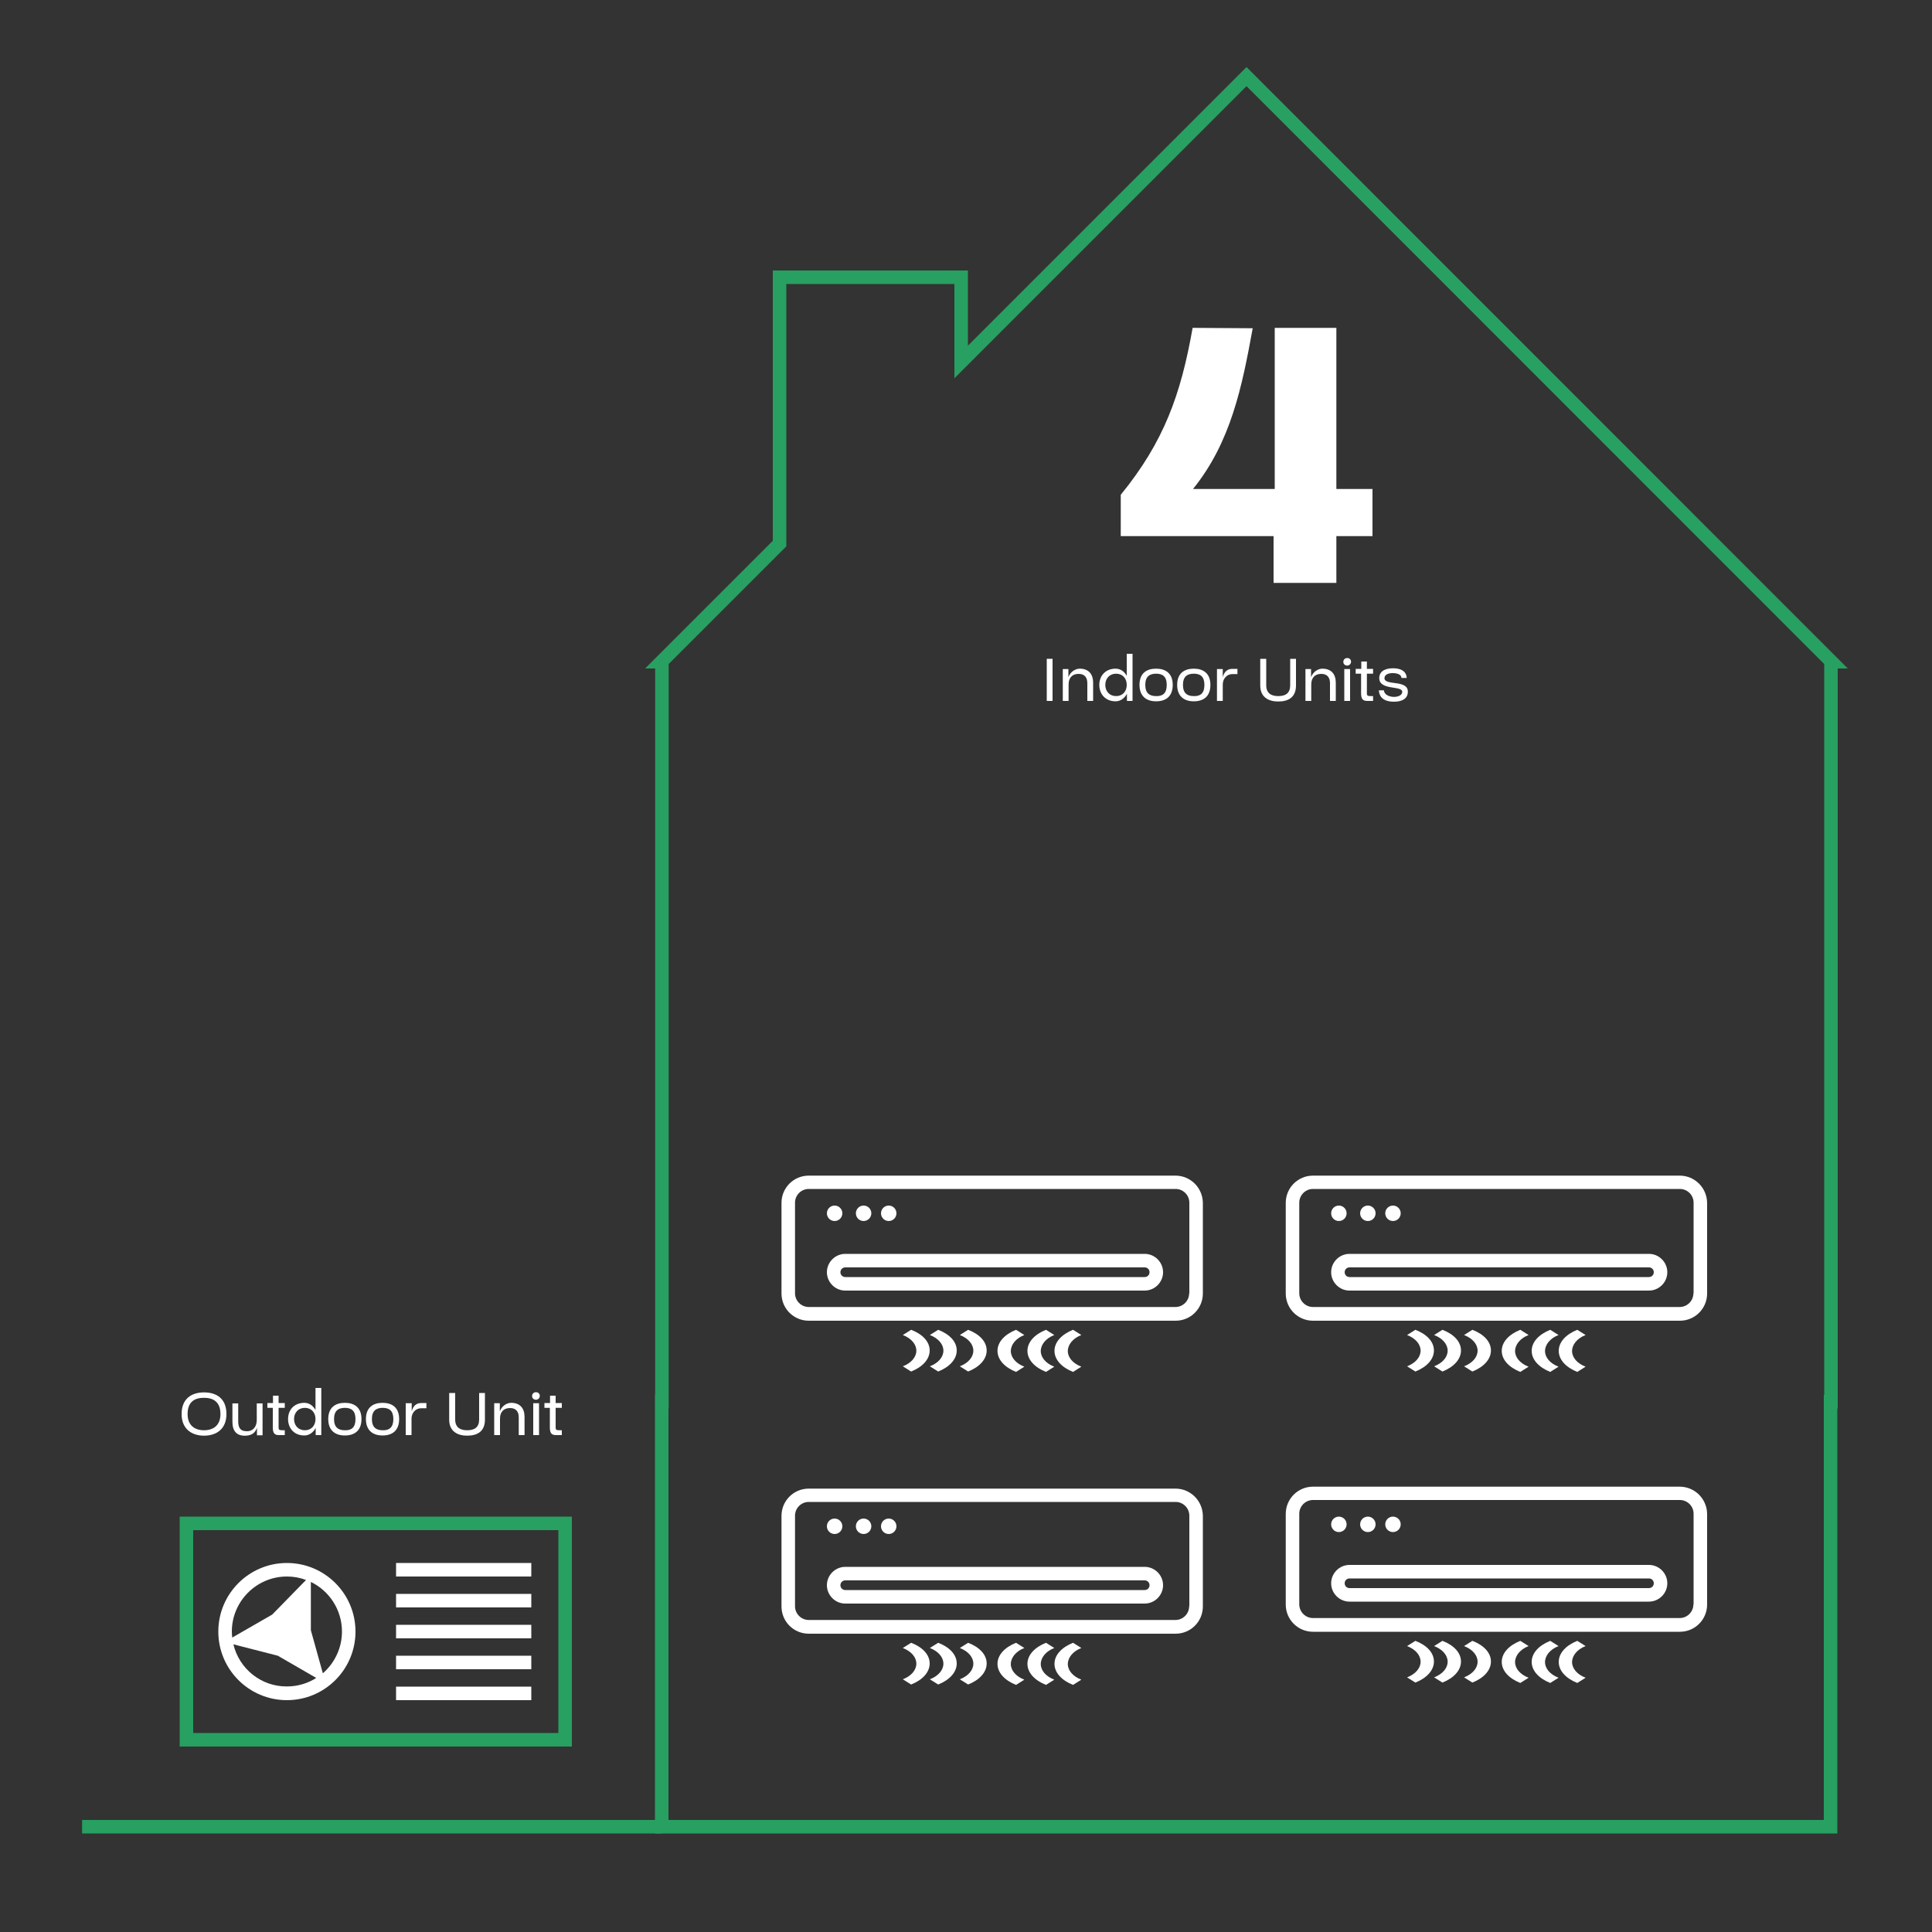 <?xml version="1.0" encoding="utf-8"?>
<!-- Generator: Adobe Illustrator 27.9.3, SVG Export Plug-In . SVG Version: 9.03 Build 53313)  -->
<svg version="1.1" id="Layer_1" xmlns="http://www.w3.org/2000/svg" xmlns:xlink="http://www.w3.org/1999/xlink" x="0px" y="0px"
	 viewBox="0 0 1000 1000" style="enable-background:new 0 0 1000 1000;" xml:space="preserve">
<rect x="0" y="0" width="1000" height="1000" fill="#333333" stroke="none"/>
<style type="text/css">
	.st0{fill:#27A061;}
	.st1{fill:#FFFFFF;}
</style>
<path class="st0" d="M296,904H93V785h203V904z M100,897h189V792H100V897z"/>
<rect x="42.5" y="942" class="st0" width="300" height="7"/>
<rect x="205" y="809" class="st1" width="70" height="7"/>
<rect x="205" y="825" class="st1" width="70" height="7"/>
<rect x="205" y="841" class="st1" width="70" height="7"/>
<rect x="205" y="857" class="st1" width="70" height="7"/>
<rect x="205" y="873" class="st1" width="70" height="7"/>
<path class="st1" d="M148.5,809c-19.6,0-35.5,15.9-35.5,35.5s15.9,35.5,35.5,35.5s35.5-15.9,35.5-35.5S168.1,809,148.5,809z
	 M148.5,816c3.5,0,6.8,0.6,9.9,1.8l-17.5,17.9l-20.7,11.9c-0.1-1-0.2-2-0.2-3.1C120,828.8,132.8,816,148.5,816z M120.8,851.1l23,5.9
	l19.9,11.5c-4.4,2.8-9.6,4.4-15.2,4.4C135.1,873,123.8,863.7,120.8,851.1z M167.1,866.1l-6.2-22.3v-25c9.5,4.6,16.1,14.4,16.1,25.7
	C177,853.1,173.1,860.9,167.1,866.1z"/>
<g>
	<path class="st1" d="M608.4,608.5H418.6c-7.8,0-14.1,6.3-14.1,14.1v46.9c0,7.8,6.3,14.1,14.1,14.1h189.9c7.8,0,14.1-6.3,14.1-14.1
		v-46.9C622.5,614.8,616.2,608.5,608.4,608.5z M615.5,669.4c0,3.9-3.2,7.1-7.1,7.1H418.6c-3.9,0-7.1-3.2-7.1-7.1v-46.9
		c0-3.9,3.2-7.1,7.1-7.1h189.9c3.9,0,7.1,3.2,7.1,7.1V669.4z"/>
	<path class="st1" d="M592.5,649h-155c-5.2,0-9.5,4.3-9.5,9.5s4.3,9.5,9.5,9.5h155c5.2,0,9.5-4.3,9.5-9.5S597.7,649,592.5,649z
		 M592.5,661h-155c-1.4,0-2.5-1.1-2.5-2.5s1.1-2.5,2.5-2.5h155c1.4,0,2.5,1.1,2.5,2.5S593.9,661,592.5,661z"/>
	<circle class="st1" cx="432" cy="628" r="4"/>
	<circle class="st1" cx="447" cy="628" r="4"/>
	<circle class="st1" cx="460" cy="628" r="4"/>
	<path class="st1" d="M530.2,691l-4.3-2.7c-6,2.4-9.6,6.4-9.6,10.9s3.6,8.5,9.6,10.9l4.3-2.7c-4.4-1.7-7-4.8-7-8.1
		S525.8,692.7,530.2,691z"/>
	<path class="st1" d="M545.7,691l-4.3-2.7c-6,2.4-9.6,6.4-9.6,10.9s3.6,8.5,9.6,10.9l4.3-2.7c-4.4-1.7-7-4.8-7-8.1
		S541.3,692.7,545.7,691z"/>
	<path class="st1" d="M559.7,691l-4.3-2.7c-6,2.4-9.6,6.4-9.6,10.9s3.6,8.5,9.6,10.9l4.3-2.7c-4.4-1.7-7-4.8-7-8.1
		S555.3,692.7,559.7,691z"/>
	<path class="st1" d="M501.1,688.3l-4.3,2.7c4.4,1.7,7,4.8,7,8.1s-2.6,6.4-7,8.1l4.3,2.7c6-2.4,9.6-6.4,9.6-10.9
		S507.1,690.6,501.1,688.3z"/>
	<path class="st1" d="M485.6,688.3l-4.3,2.7c4.4,1.7,7,4.8,7,8.1s-2.6,6.4-7,8.1l4.3,2.7c6-2.4,9.6-6.4,9.6-10.9
		S491.6,690.6,485.6,688.3z"/>
	<path class="st1" d="M471.6,688.3l-4.3,2.7c4.4,1.7,7,4.8,7,8.1s-2.6,6.4-7,8.1l4.3,2.7c6-2.4,9.6-6.4,9.6-10.9
		S477.6,690.6,471.6,688.3z"/>
</g>
<g>
	<path class="st1" d="M608.4,770.5H418.6c-7.8,0-14.1,6.3-14.1,14.1v46.9c0,7.8,6.3,14.1,14.1,14.1h189.9c7.8,0,14.1-6.3,14.1-14.1
		v-46.9C622.5,776.8,616.2,770.5,608.4,770.5z M615.5,831.4c0,3.9-3.2,7.1-7.1,7.1H418.6c-3.9,0-7.1-3.2-7.1-7.1v-46.9
		c0-3.9,3.2-7.1,7.1-7.1h189.9c3.9,0,7.1,3.2,7.1,7.1V831.4z"/>
	<path class="st1" d="M592.5,811h-155c-5.2,0-9.5,4.3-9.5,9.5s4.3,9.5,9.5,9.5h155c5.2,0,9.5-4.3,9.5-9.5S597.7,811,592.5,811z
		 M592.5,823h-155c-1.4,0-2.5-1.1-2.5-2.5s1.1-2.5,2.5-2.5h155c1.4,0,2.5,1.1,2.5,2.5S593.9,823,592.5,823z"/>
	<circle class="st1" cx="432" cy="790" r="4"/>
	<circle class="st1" cx="447" cy="790" r="4"/>
	<circle class="st1" cx="460" cy="790" r="4"/>
	<path class="st1" d="M530.2,853l-4.3-2.7c-6,2.4-9.6,6.4-9.6,10.9s3.6,8.5,9.6,10.9l4.3-2.7c-4.4-1.7-7-4.8-7-8.1
		S525.8,854.7,530.2,853z"/>
	<path class="st1" d="M545.7,853l-4.3-2.7c-6,2.4-9.6,6.4-9.6,10.9s3.6,8.5,9.6,10.9l4.3-2.7c-4.4-1.7-7-4.8-7-8.1
		S541.3,854.7,545.7,853z"/>
	<path class="st1" d="M559.7,853l-4.3-2.7c-6,2.4-9.6,6.4-9.6,10.9s3.6,8.5,9.6,10.9l4.3-2.7c-4.4-1.7-7-4.8-7-8.1
		S555.3,854.7,559.7,853z"/>
	<path class="st1" d="M501.1,850.3l-4.3,2.7c4.4,1.7,7,4.8,7,8.1s-2.6,6.4-7,8.1l4.3,2.7c6-2.4,9.6-6.4,9.6-10.9
		S507.1,852.6,501.1,850.3z"/>
	<path class="st1" d="M485.6,850.3l-4.3,2.7c4.4,1.7,7,4.8,7,8.1s-2.6,6.4-7,8.1l4.3,2.7c6-2.4,9.6-6.4,9.6-10.9
		S491.6,852.6,485.6,850.3z"/>
	<path class="st1" d="M471.6,850.3l-4.3,2.7c4.4,1.7,7,4.8,7,8.1s-2.6,6.4-7,8.1l4.3,2.7c6-2.4,9.6-6.4,9.6-10.9
		S477.6,852.6,471.6,850.3z"/>
</g>
<g>
	<path class="st1" d="M869.4,608.5H679.6c-7.8,0-14.1,6.3-14.1,14.1v46.9c0,7.8,6.3,14.1,14.1,14.1h189.9c7.8,0,14.1-6.3,14.1-14.1
		v-46.9C883.5,614.8,877.2,608.5,869.4,608.5z M876.5,669.4c0,3.9-3.2,7.1-7.1,7.1H679.6c-3.9,0-7.1-3.2-7.1-7.1v-46.9
		c0-3.9,3.2-7.1,7.1-7.1h189.9c3.9,0,7.1,3.2,7.1,7.1V669.4z"/>
	<path class="st1" d="M853.5,649h-155c-5.2,0-9.5,4.3-9.5,9.5s4.3,9.5,9.5,9.5h155c5.2,0,9.5-4.3,9.5-9.5S858.7,649,853.5,649z
		 M853.5,661h-155c-1.4,0-2.5-1.1-2.5-2.5s1.1-2.5,2.5-2.5h155c1.4,0,2.5,1.1,2.5,2.5S854.9,661,853.5,661z"/>
	<circle class="st1" cx="693" cy="628" r="4"/>
	<circle class="st1" cx="708" cy="628" r="4"/>
	<circle class="st1" cx="721" cy="628" r="4"/>
	<path class="st1" d="M791.2,691l-4.3-2.7c-6,2.4-9.6,6.4-9.6,10.9s3.6,8.5,9.6,10.9l4.3-2.7c-4.4-1.7-7-4.8-7-8.1
		S786.8,692.7,791.2,691z"/>
	<path class="st1" d="M806.7,691l-4.3-2.7c-6,2.4-9.6,6.4-9.6,10.9s3.6,8.5,9.6,10.9l4.3-2.7c-4.4-1.7-7-4.8-7-8.1
		S802.3,692.7,806.7,691z"/>
	<path class="st1" d="M820.7,691l-4.3-2.7c-6,2.4-9.6,6.4-9.6,10.9s3.6,8.5,9.6,10.9l4.3-2.7c-4.4-1.7-7-4.8-7-8.1
		S816.3,692.7,820.7,691z"/>
	<path class="st1" d="M762.1,688.3l-4.3,2.7c4.4,1.7,7,4.8,7,8.1s-2.6,6.4-7,8.1l4.3,2.7c6-2.4,9.6-6.4,9.6-10.9
		S768.1,690.6,762.1,688.3z"/>
	<path class="st1" d="M746.6,688.3l-4.3,2.7c4.4,1.7,7,4.8,7,8.1s-2.6,6.4-7,8.1l4.3,2.7c6-2.4,9.6-6.4,9.6-10.9
		S752.6,690.6,746.6,688.3z"/>
	<path class="st1" d="M732.6,688.3l-4.3,2.7c4.4,1.7,7,4.8,7,8.1s-2.6,6.4-7,8.1l4.3,2.7c6-2.4,9.6-6.4,9.6-10.9
		S738.6,690.6,732.6,688.3z"/>
</g>
<g>
	<path class="st1" d="M869.4,769.5H679.6c-7.8,0-14.1,6.3-14.1,14.1v46.9c0,7.8,6.3,14.1,14.1,14.1h189.9c7.8,0,14.1-6.3,14.1-14.1
		v-46.9C883.5,775.8,877.2,769.5,869.4,769.5z M876.5,830.4c0,3.9-3.2,7.1-7.1,7.1H679.6c-3.9,0-7.1-3.2-7.1-7.1v-46.9
		c0-3.9,3.2-7.1,7.1-7.1h189.9c3.9,0,7.1,3.2,7.1,7.1V830.4z"/>
	<path class="st1" d="M853.5,810h-155c-5.2,0-9.5,4.3-9.5,9.5s4.3,9.5,9.5,9.5h155c5.2,0,9.5-4.3,9.5-9.5S858.7,810,853.5,810z
		 M853.5,822h-155c-1.4,0-2.5-1.1-2.5-2.5s1.1-2.5,2.5-2.5h155c1.4,0,2.5,1.1,2.5,2.5S854.9,822,853.5,822z"/>
	<circle class="st1" cx="693" cy="789" r="4"/>
	<circle class="st1" cx="708" cy="789" r="4"/>
	<circle class="st1" cx="721" cy="789" r="4"/>
	<path class="st1" d="M791.2,852l-4.3-2.7c-6,2.4-9.6,6.4-9.6,10.9s3.6,8.5,9.6,10.9l4.3-2.7c-4.4-1.7-7-4.8-7-8.1
		S786.8,853.7,791.2,852z"/>
	<path class="st1" d="M806.7,852l-4.3-2.7c-6,2.4-9.6,6.4-9.6,10.9s3.6,8.5,9.6,10.9l4.3-2.7c-4.4-1.7-7-4.8-7-8.1
		S802.3,853.7,806.7,852z"/>
	<path class="st1" d="M820.7,852l-4.3-2.7c-6,2.4-9.6,6.4-9.6,10.9s3.6,8.5,9.6,10.9l4.3-2.7c-4.4-1.7-7-4.8-7-8.1
		S816.3,853.7,820.7,852z"/>
	<path class="st1" d="M762.1,849.3l-4.3,2.7c4.4,1.7,7,4.8,7,8.1s-2.6,6.4-7,8.1l4.3,2.7c6-2.4,9.6-6.4,9.6-10.9
		S768.1,851.6,762.1,849.3z"/>
	<path class="st1" d="M746.6,849.3l-4.3,2.7c4.4,1.7,7,4.8,7,8.1s-2.6,6.4-7,8.1l4.3,2.7c6-2.4,9.6-6.4,9.6-10.9
		S752.6,851.6,746.6,849.3z"/>
	<path class="st1" d="M732.6,849.3l-4.3,2.7c4.4,1.7,7,4.8,7,8.1s-2.6,6.4-7,8.1l4.3,2.7c6-2.4,9.6-6.4,9.6-10.9
		S738.6,851.6,732.6,849.3z"/>
</g>
<g>
	<path class="st1" d="M544.8,341v21.8h-3V341H544.8z"/>
	<path class="st1" d="M550.1,362.8v-16.5h2.9v4.2c1.1-2.9,3.7-4.4,5.9-4.4c4.5,0,6.9,2.8,6.9,7.2v9.5h-3v-9.2c0-2.9-1.4-4.8-4.5-4.8
		c-3.4,0-5.2,2.1-5.2,5.5v8.5H550.1z"/>
	<path class="st1" d="M583.3,362.8v-3.7c-1.4,2.6-3.6,3.9-5.9,3.9c-5,0-8.4-3.5-8.4-8.5c0-4.9,3.4-8.4,8.4-8.4
		c2.3,0,4.4,1.2,5.8,3.7v-11.4h3v24.4H583.3z M583.2,354.5c0-3.3-2.1-5.8-5.5-5.8c-3.4,0-5.6,2.5-5.6,5.8c0,3.3,2.2,5.8,5.6,5.8
		S583.2,357.8,583.2,354.5z"/>
	<path class="st1" d="M598.4,346.1c4.9,0,8.6,2.4,8.6,8.4c0,6-3.6,8.5-8.6,8.5c-4.9,0-8.6-2.5-8.6-8.5
		C589.8,348.5,593.4,346.1,598.4,346.1z M603.9,354.5c0-4.3-2.1-5.8-5.5-5.8c-3.4,0-5.6,1.5-5.6,5.8c0,4.3,2.2,5.8,5.6,5.8
		C601.8,360.4,603.9,358.9,603.9,354.5z"/>
	<path class="st1" d="M617.9,346.1c4.9,0,8.6,2.4,8.6,8.4c0,6-3.6,8.5-8.6,8.5c-4.9,0-8.6-2.5-8.6-8.5
		C609.3,348.5,613,346.1,617.9,346.1z M623.4,354.5c0-4.3-2.1-5.8-5.5-5.8c-3.4,0-5.6,1.5-5.6,5.8c0,4.3,2.2,5.8,5.6,5.8
		C621.3,360.4,623.4,358.9,623.4,354.5z"/>
	<path class="st1" d="M629.9,346.3h3v4.2c0.8-2.9,2.4-4.3,5-4.3h2.6v2.7h-2.6c-2.9,0-5,2.4-5,5.4v8.5h-3V346.3z"/>
	<path class="st1" d="M655.4,341v13.7c0,4.2,2.7,5.6,6.2,5.6c3.8,0,6.2-1.5,6.2-5.6V341h3v13.8c0,6-3.8,8.3-9.2,8.3
		c-5.1,0-9.3-2.3-9.3-8.3V341H655.4z"/>
	<path class="st1" d="M675.7,362.8v-16.5h2.9v4.2c1.1-2.9,3.7-4.4,5.9-4.4c4.5,0,6.9,2.8,6.9,7.2v9.5h-3v-9.2c0-2.9-1.4-4.8-4.5-4.8
		c-3.4,0-5.2,2.1-5.2,5.5v8.5H675.7z"/>
	<path class="st1" d="M697.3,340.6c1.1,0,2,0.7,2,1.9c0,1.1-0.9,2-2,2c-1.1,0-2-0.8-2-1.9C695.3,341.4,696.2,340.6,697.3,340.6z
		 M695.8,362.8v-16.5h3v16.5H695.8z"/>
	<path class="st1" d="M710.6,362.8h-3c-2.5,0-3.1-1.4-3.1-4.1v-10h-2.8v-2.5h2.9v-3.8h2.9v3.8h3.2v2.5h-3.2v10
		c0,1.6,0.3,1.6,3.2,1.6V362.8z"/>
	<path class="st1" d="M725.4,351c0-1.9-2.2-2.6-4.6-2.6c-2.2,0-4.2,0.8-4.2,2.6c0,4.1,12.1,0.6,12.1,7c0,3.7-3.1,5.2-7.2,5.2
		c-6.9,0-7.7-4-7.8-5.9h2.6c0.2,2.4,2.9,3.3,4.9,3.4c2.3,0.1,4.6-0.8,4.6-2.6c0-3.4-11.9-0.6-11.9-7.1c0-3.8,3.4-5.1,7.1-5.1
		c5.9,0,7.1,3.1,7.1,5H725.4z"/>
</g>
<g>
	<path class="st1" d="M105.6,720.7c6.5,0,11.6,3.2,11.6,11.2c0,7.7-5.1,11.2-11.6,11.2c-6.4,0-11.6-3.5-11.6-11.2
		C94,723.9,99.2,720.7,105.6,720.7z M114.1,731.9c0-6.2-3.6-8.4-8.5-8.4c-4.9,0-8.5,2.1-8.5,8.4c0,5.9,3.7,8.4,8.5,8.4
		C110.4,740.3,114.1,737.8,114.1,731.9z"/>
	<path class="st1" d="M133,742.9v-3.9c-0.8,2.4-2.4,3.9-5.6,4.1c-5.1,0.3-7.1-2.6-7.1-7.2v-9.5h3v9.2c0,2.9,0.7,5.2,4.5,5.2
		c3.4,0,5.1-2.6,5.1-5.8v-8.6h3v16.5L133,742.9z"/>
	<path class="st1" d="M147.3,742.8h-3c-2.5,0-3.1-1.4-3.1-4.1v-10h-2.8v-2.5h2.9v-3.8h2.9v3.8h3.2v2.5h-3.2v10
		c0,1.6,0.3,1.6,3.2,1.6V742.8z"/>
	<path class="st1" d="M163.4,742.8v-3.7c-1.4,2.6-3.6,3.9-5.9,3.9c-5,0-8.4-3.5-8.4-8.5s3.4-8.4,8.4-8.4c2.3,0,4.4,1.2,5.8,3.7
		v-11.4h3v24.4H163.4z M163.3,734.5c0-3.3-2.1-5.8-5.5-5.8c-3.4,0-5.6,2.5-5.6,5.8c0,3.3,2.2,5.8,5.6,5.8S163.3,737.8,163.3,734.5z"
		/>
	<path class="st1" d="M178.5,726.1c4.9,0,8.6,2.4,8.6,8.4s-3.6,8.5-8.6,8.5c-4.9,0-8.6-2.5-8.6-8.5
		C169.9,728.5,173.6,726.1,178.5,726.1z M184,734.5c0-4.3-2.1-5.8-5.5-5.8c-3.4,0-5.6,1.5-5.6,5.8c0,4.3,2.2,5.8,5.6,5.8
		C181.9,740.4,184,738.9,184,734.5z"/>
	<path class="st1" d="M198,726.1c4.9,0,8.6,2.4,8.6,8.4s-3.6,8.5-8.6,8.5c-4.9,0-8.6-2.5-8.6-8.5C189.4,728.5,193.1,726.1,198,726.1
		z M203.6,734.5c0-4.3-2.1-5.8-5.5-5.8c-3.4,0-5.6,1.5-5.6,5.8c0,4.3,2.2,5.8,5.6,5.8C201.4,740.4,203.6,738.9,203.6,734.5z"/>
	<path class="st1" d="M210.1,726.3h3v4.2c0.8-2.9,2.4-4.3,5-4.3h2.6v2.7H218c-2.9,0-5,2.4-5,5.4v8.5h-3V726.3z"/>
	<path class="st1" d="M235.6,721v13.7c0,4.2,2.7,5.6,6.2,5.6c3.8,0,6.2-1.5,6.2-5.6V721h3v13.8c0,6-3.8,8.3-9.2,8.3
		c-5.1,0-9.3-2.3-9.3-8.3V721H235.6z"/>
	<path class="st1" d="M255.8,742.8v-16.5h2.9v4.2c1.1-2.9,3.7-4.4,5.9-4.4c4.5,0,6.9,2.8,6.9,7.2v9.5h-3v-9.2c0-2.9-1.4-4.8-4.5-4.8
		c-3.4,0-5.2,2.1-5.2,5.5v8.5H255.8z"/>
	<path class="st1" d="M277.4,720.6c1.1,0,2,0.7,2,1.9c0,1.1-0.9,2-2,2c-1.1,0-2-0.8-2-1.9C275.4,721.4,276.3,720.6,277.4,720.6z
		 M276,742.8v-16.5h3v16.5H276z"/>
	<path class="st1" d="M290.7,742.8h-3c-2.5,0-3.1-1.4-3.1-4.1v-10h-2.8v-2.5h2.9v-3.8h2.9v3.8h3.2v2.5h-3.2v10
		c0,1.6,0.3,1.6,3.2,1.6V742.8z"/>
</g>
<path class="st0" d="M951,949H339V722h0.1V346h-5.2l6.2-6.2l59.9-59.9V140h101v38.9L645.2,34.7L956.4,346h-5.2v383H951V949z
	 M346,942h598V722h0.2V343.7L645.2,44.6L494,195.8V147h-87v135.8l-60.9,60.9V729H346V942z"/>
<g>
	<path class="st1" d="M617.5,253.1h42.3v-83.4h31.9v83.4h18.7v24.4h-18.7v24.2h-32.5v-24.2h-79.1v-21.4
		c22.4-27.5,31.1-51.9,37.2-86.4l31.1,0.2C642.9,200,637.2,228.7,617.5,253.1z"/>
</g>
</svg>
